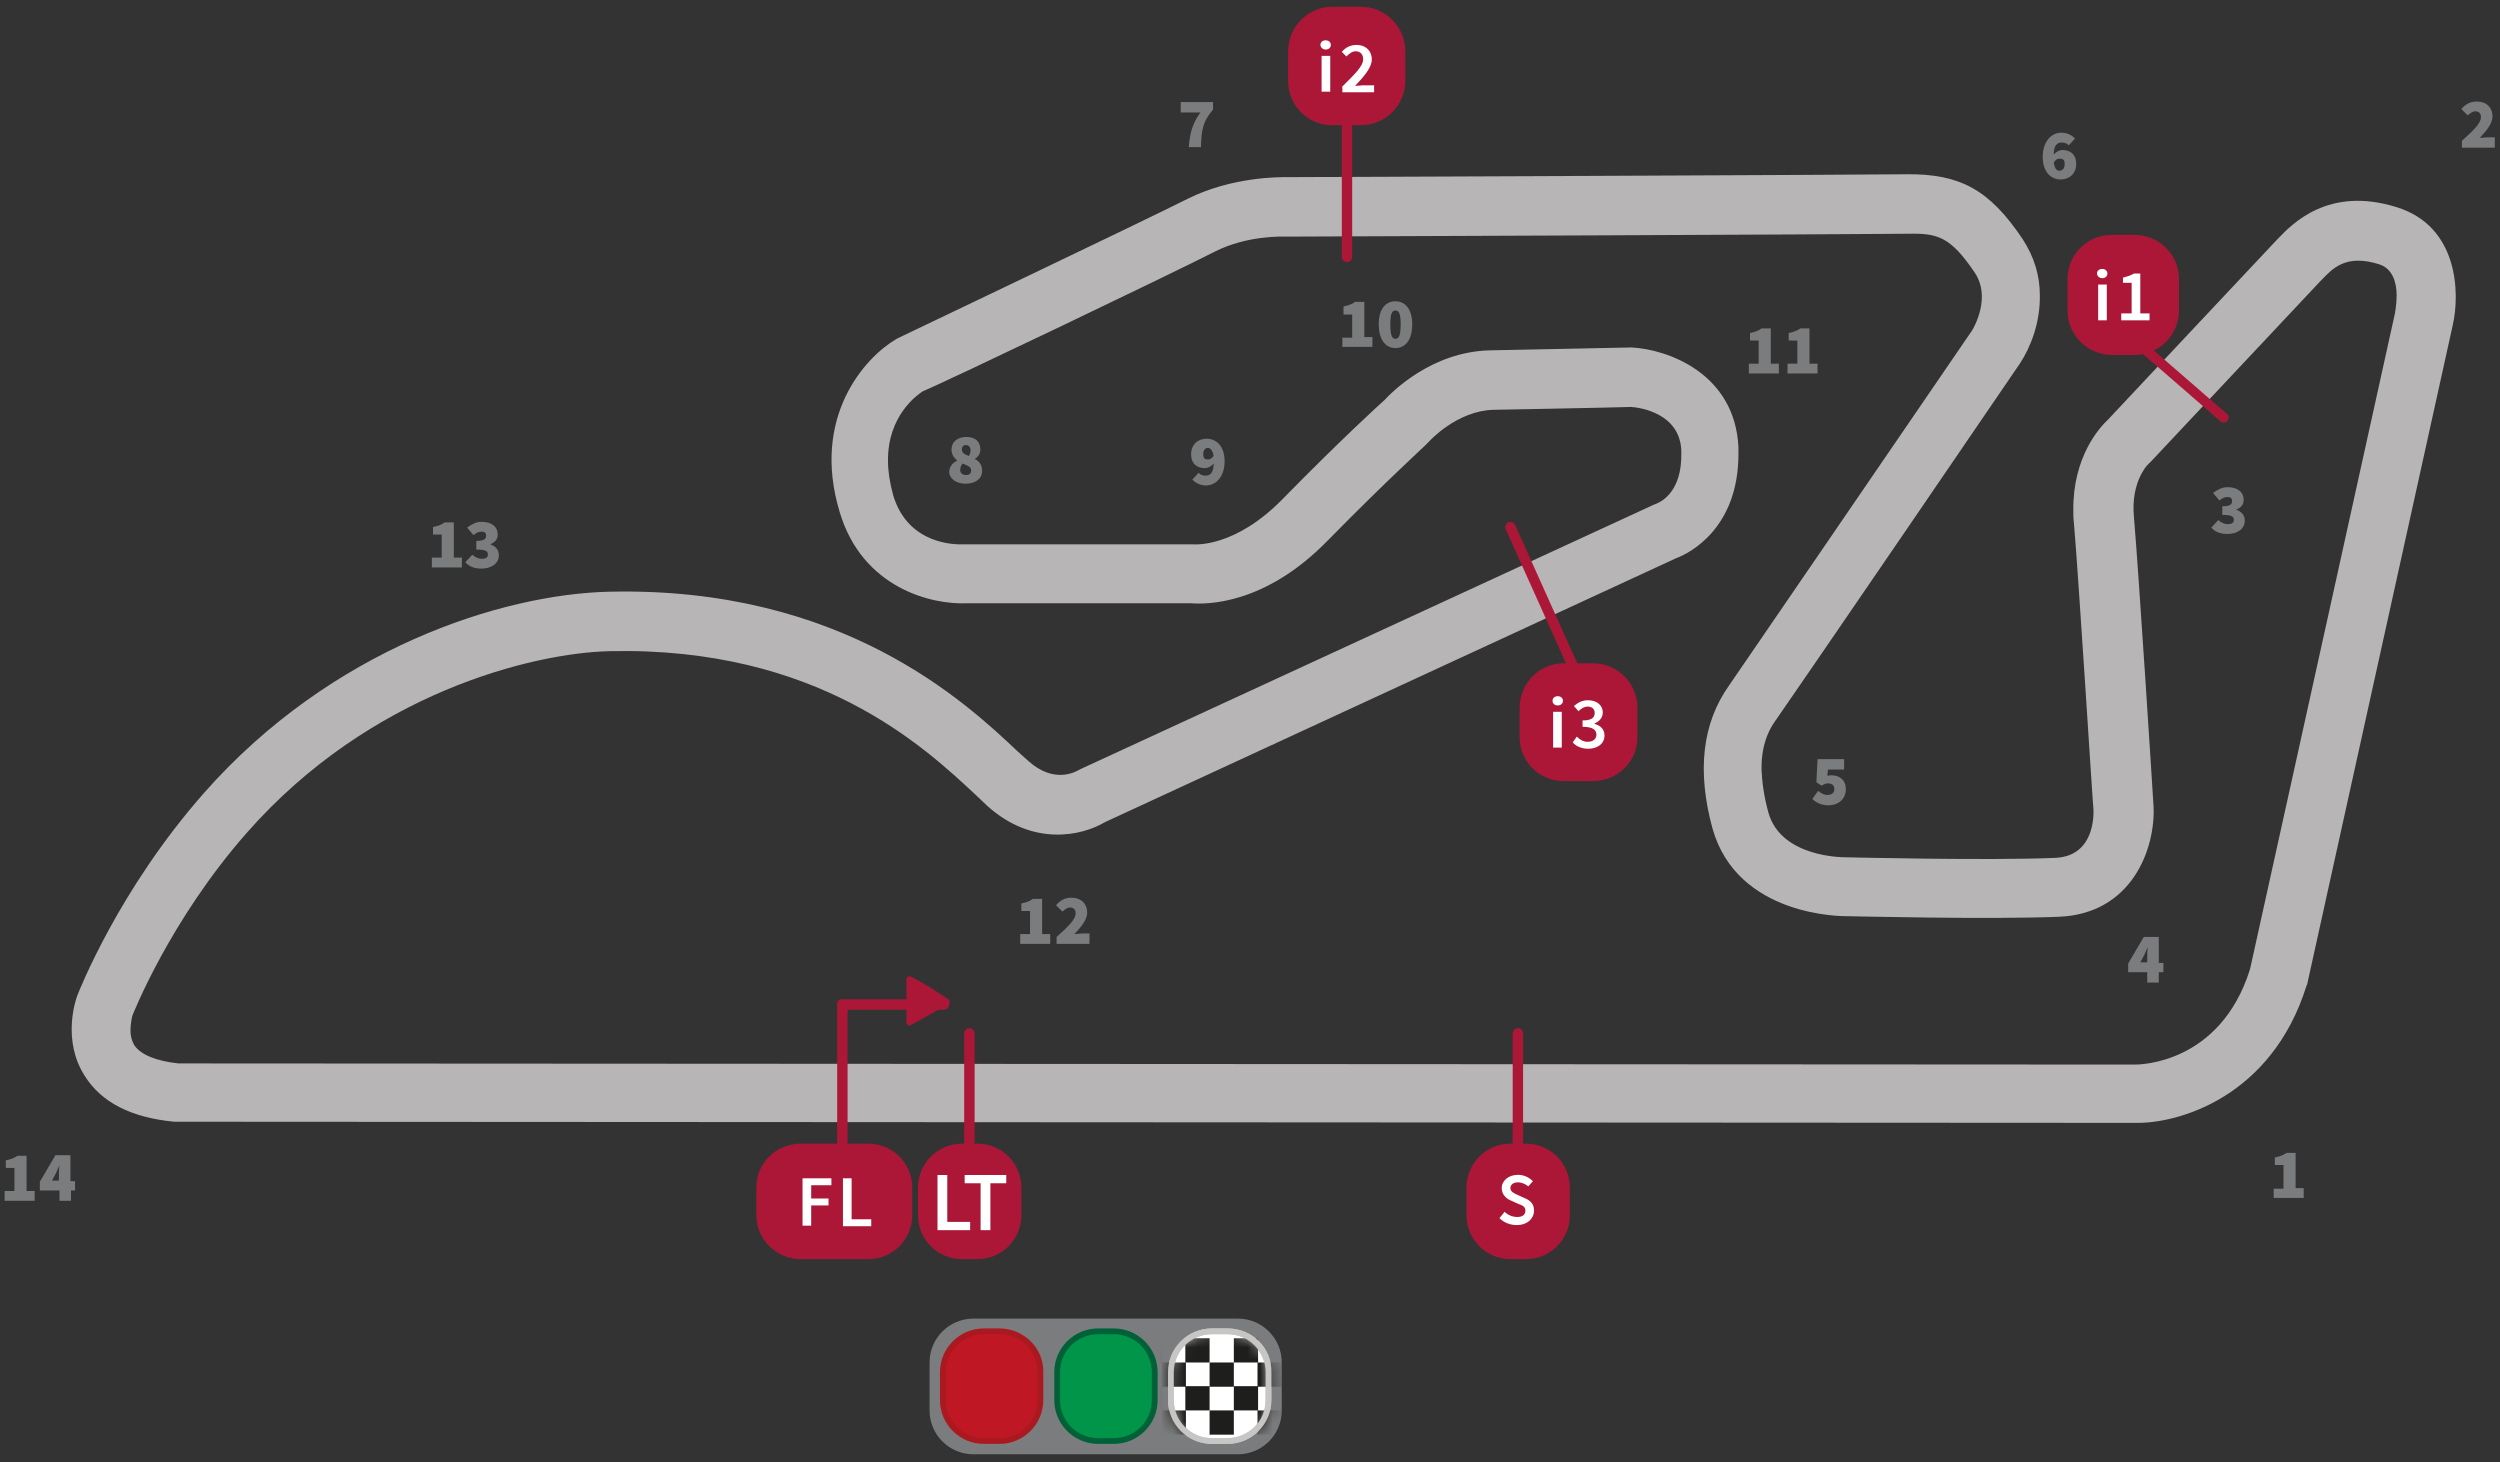 <?xml version="1.0" encoding="UTF-8"?>
<svg viewBox="0 0 200 117" version="1.1" xmlns="http://www.w3.org/2000/svg" xmlns:xlink="http://www.w3.org/1999/xlink">
    <rect x="0" y="0" width="200" height="117" fill="#333333" stroke="none"/>
    <!-- Generator: sketchtool 51.2 (57519) - http://www.bohemiancoding.com/sketch -->
    <title>7FC094F4-9396-4A0B-A2BD-0FA4B43FF238</title>
    <desc>Created with sketchtool.</desc>
    <defs>
        <path d="M0.139,3.557 C0.139,1.617 1.709,0.046 3.649,0.046 L4.896,0.046 C6.836,0.046 8.406,1.617 8.406,3.557 L8.406,5.774 C8.406,7.714 6.836,9.284 4.896,9.284 L3.649,9.284 C1.709,9.284 0.139,7.714 0.139,5.774 L0.139,3.557 Z" id="path-1"></path>
    </defs>
    <g id="Page-1" stroke="none" stroke-width="1" fill="none" fill-rule="evenodd">
        <g id="Circuit_info_05" transform="translate(-797, -857)">
            <g id="assets/circuits_info/77" transform="translate(797, 853)">
                <g id="assets/circuits_info/Circuit-Ricardo-Tormo" transform="translate(0, 4.5)">
                    <g id="trazado" transform="translate(5.543, 13.395)" fill="#B7B5B6" fill-rule="nonzero">
                        <path d="M89.515,1.986 C86.328,3.603 66.559,13.025 66.374,13.118 L66.282,13.164 L66.189,13.21 C63.649,14.688 59.353,19.446 61.617,27.021 C63.418,33.164 69.007,34.503 71.824,34.365 C71.871,34.365 89.561,34.365 89.746,34.365 C90.901,34.457 95.612,34.55 100.693,29.33 C105.404,24.527 108.637,21.617 108.637,21.57 L108.73,21.478 L108.822,21.386 C108.822,21.386 110.993,18.984 113.903,18.891 C113.903,18.891 123.788,18.707 124.942,18.661 C125.681,18.707 128.822,19.169 128.961,22.125 C128.961,22.217 128.961,22.309 128.961,22.402 C129.007,25.45 127.344,26.236 127.021,26.374 L126.928,26.42 L126.79,26.467 L80.924,47.621 L80.739,47.714 C80.416,47.898 78.753,48.776 76.767,47.021 L75.889,46.236 C71.686,42.263 61.801,33.025 43.233,33.441 C34.642,33.626 20.97,37.968 10.762,49.561 C3.926,57.321 0.785,65.404 0.647,65.727 C0.508,66.097 -0.6,69.33 1.247,72.194 C2.587,74.319 4.988,75.52 8.406,75.843 L8.499,75.843 L165.219,75.935 C168.73,76.028 176.212,73.857 178.984,64.942 L179.03,64.85 L190.67,12.148 C191.27,9.561 191.132,4.203 186.189,2.679 C180.739,0.97 177.829,4.018 176.721,5.173 L176.628,5.266 C175.658,6.282 163.88,18.845 163.095,19.677 C162.448,20.277 160.277,22.633 160.323,26.928 C160.323,27.252 160.323,27.575 160.37,27.945 C160.739,32.148 161.894,50.762 161.94,50.947 C161.94,50.947 161.94,50.993 161.94,50.993 C161.94,51.871 161.755,54.596 158.891,54.734 C153.487,54.965 142.217,54.688 142.125,54.688 C141.848,54.688 136.952,54.688 135.935,51.132 C135.566,49.792 135.427,48.684 135.381,47.714 C135.335,45.358 136.212,44.157 136.536,43.695 C137.46,42.402 155.335,16.259 156.074,15.15 C156.859,13.949 157.691,11.963 157.644,9.7 C157.644,8.222 157.229,6.697 156.259,5.219 C153.626,1.293 151.27,-2.13440376e-14 146.975,0.046 C143.741,0.092 98.383,0.277 97.321,0.277 C96.859,0.277 93.072,0.231 89.515,1.986 Z M91.64,6.236 C94.273,4.896 97.229,5.035 97.229,5.035 L97.275,5.035 L97.367,5.035 C99.261,5.035 143.88,4.85 147.113,4.804 C149.469,4.758 150.485,5.035 152.425,7.898 C153.811,9.931 152.286,12.425 152.24,12.517 C145.866,21.848 133.487,39.908 132.794,40.924 C130.624,43.972 130.208,47.806 131.455,52.379 C133.441,59.446 141.848,59.4 142.171,59.4 C142.54,59.4 153.626,59.677 159.169,59.446 C164.988,59.215 166.882,54.042 166.744,50.67 C166.697,49.838 165.543,31.732 165.173,27.483 C164.896,24.573 166.328,23.187 166.42,23.141 L166.467,23.095 L166.559,23.002 C166.697,22.864 179.122,9.607 180.092,8.591 L180.185,8.499 C181.109,7.529 182.171,6.42 184.804,7.252 C185.912,7.621 186.189,8.776 186.189,9.746 C186.189,10.485 186.051,11.085 186.051,11.178 C186.051,11.178 175.15,60.554 174.457,63.649 C172.055,71.27 165.543,71.27 165.266,71.27 C165.219,71.27 13.995,71.178 8.73,71.178 C6.975,70.993 5.727,70.485 5.219,69.746 C4.988,69.376 4.896,68.961 4.896,68.545 C4.896,67.945 5.035,67.436 5.035,67.39 C5.035,67.39 7.991,59.769 14.226,52.702 C24.065,41.524 37.09,38.337 43.233,38.199 C59.861,37.829 68.406,45.866 72.517,49.7 L73.441,50.577 C77.09,53.857 81.016,52.979 82.864,51.871 C82.864,51.871 128.453,30.808 128.545,30.762 C129.561,30.393 133.58,28.406 133.533,22.309 C133.533,22.171 133.533,22.032 133.533,21.894 C133.256,15.935 127.806,14.042 124.988,13.903 L124.896,13.903 L113.58,14.134 C108.961,14.273 105.82,17.46 105.219,18.106 C104.804,18.476 101.709,21.293 97.09,26.005 C93.256,29.931 90.069,29.654 89.931,29.654 L89.792,29.654 L89.607,29.654 L71.501,29.654 L71.409,29.654 C70.993,29.654 67.113,29.746 65.912,25.727 C65.635,24.711 65.497,23.788 65.497,23.002 C65.45,19.353 67.852,17.691 68.268,17.413 C70.069,16.674 88.499,7.852 91.64,6.236 Z" id="Shape"></path>
                    </g>
                    <g id="PUNTOS_INTERMEDIOS_Y_SEMAFORO" transform="translate(60.508, 0)">
                        <path d="M60.924,95.058 C60.693,95.058 60.508,94.873 60.508,94.642 L60.508,82.171 C60.508,81.94 60.693,81.755 60.924,81.755 C61.155,81.755 61.339,81.94 61.339,82.171 L61.339,94.642 C61.339,94.873 61.155,95.058 60.924,95.058 Z" id="Shape" fill="#AC1737" fill-rule="nonzero"></path>
                        <path d="M17.044,95.058 C16.813,95.058 16.628,94.873 16.628,94.642 L16.628,82.171 C16.628,81.94 16.813,81.755 17.044,81.755 C17.275,81.755 17.46,81.94 17.46,82.171 L17.46,94.642 C17.46,94.873 17.275,95.058 17.044,95.058 Z" id="Shape-Copy" fill="#AC1737" fill-rule="nonzero"></path>
                        <path d="M65.635,53.441 C65.45,53.533 65.173,53.441 65.081,53.256 L59.954,41.848 C59.861,41.663 59.954,41.386 60.139,41.293 C60.323,41.201 60.6,41.293 60.693,41.478 L65.82,52.887 C65.912,53.118 65.82,53.349 65.635,53.441 Z" id="Shape" fill="#AC1737" fill-rule="nonzero"></path>
                        <path d="M117.691,33.164 C117.552,33.349 117.275,33.349 117.136,33.21 L107.714,25.035 C107.529,24.896 107.529,24.619 107.667,24.48 C107.806,24.296 108.083,24.296 108.222,24.434 L117.644,32.61 C117.829,32.702 117.829,32.979 117.691,33.164 Z" id="Shape" fill="#AC1737" fill-rule="nonzero"></path>
                        <g id="Group" transform="translate(12.933, 90.993)" fill-rule="nonzero">
                            <path d="M43.88,3.51 C43.88,1.57 45.45,0 47.39,0 L48.637,0 C50.577,0 52.148,1.57 52.148,3.51 L52.148,5.727 C52.148,7.667 50.577,9.238 48.637,9.238 L47.39,9.238 C45.45,9.238 43.88,7.667 43.88,5.727 L43.88,3.51 Z" id="Shape" fill="#AC1737"></path>
                            <path d="M0,3.51 C0,1.57 1.57,0 3.51,0 L4.758,0 C6.697,0 8.268,1.57 8.268,3.51 L8.268,5.727 C8.268,7.667 6.697,9.238 4.758,9.238 L3.51,9.238 C1.57,9.238 1.31278104e-14,7.667 1.31278104e-14,5.727 L1.31278104e-14,3.51 Z" id="Shape-Copy-2" fill="#AC1737"></path>
                            <path d="M46.928,5.45 C47.206,5.727 47.575,5.866 47.945,5.866 C48.36,5.866 48.591,5.681 48.591,5.358 C48.591,5.035 48.36,4.942 47.991,4.804 L47.483,4.573 C47.113,4.434 46.697,4.111 46.697,3.557 C46.697,2.956 47.252,2.494 47.991,2.494 C48.453,2.494 48.868,2.679 49.192,3.002 L48.822,3.418 C48.591,3.233 48.314,3.095 47.991,3.095 C47.621,3.095 47.39,3.279 47.39,3.557 C47.39,3.834 47.667,3.972 47.991,4.111 L48.499,4.342 C48.961,4.527 49.284,4.804 49.284,5.358 C49.284,5.958 48.776,6.513 47.898,6.513 C47.39,6.513 46.882,6.328 46.513,5.958 L46.928,5.45 Z" id="Shape" fill="#FFFFFF"></path>
                        </g>
                        <g id="Group" transform="translate(0, 90.993)" fill-rule="nonzero">
                            <path d="M0,3.51 C0,1.57 1.57,0 3.557,0 L8.961,0 C10.901,0 12.471,1.57 12.471,3.51 L12.471,5.727 C12.471,7.667 10.901,9.238 8.961,9.238 L3.557,9.238 C1.617,9.238 0,7.667 0,5.727 L0,3.51 Z" id="Shape" fill="#AC1737"></path>
                            <g transform="translate(3.695, 2.771)" fill="#FFFFFF" id="Shape">
                                <polygon points="0 0 2.309 0 2.309 0.554 0.693 0.554 0.693 1.617 2.079 1.617 2.079 2.171 0.693 2.171 0.693 3.788 0 3.788"></polygon>
                                <polygon points="3.233 0 3.926 0 3.926 3.279 5.497 3.279 5.497 3.834 3.233 3.834"></polygon>
                            </g>
                        </g>
                        <g id="Group" transform="translate(60.97, 52.194)" fill-rule="nonzero">
                            <path d="M0.092,3.926 C0.092,1.986 1.663,0.37 3.603,0.37 L5.958,0.37 C7.898,0.37 9.515,1.94 9.515,3.926 L9.515,6.282 C9.515,8.222 7.945,9.792 5.958,9.792 L3.603,9.792 C1.663,9.792 0.092,8.222 0.092,6.282 L0.092,3.926 Z" id="Shape" fill="#AC1737"></path>
                            <g transform="translate(2.309, 2.771)" fill="#FFFFFF" id="Shape">
                                <path d="M0.416,0.6 C0.416,0.37 0.6,0.231 0.831,0.231 C1.062,0.231 1.247,0.37 1.247,0.6 C1.247,0.831 1.062,0.97 0.831,0.97 C0.6,0.97 0.416,0.831 0.416,0.6 Z M0.462,1.478 L1.155,1.478 L1.155,4.342 L0.462,4.342 L0.462,1.478 Z"></path>
                                <path d="M2.356,3.464 C2.587,3.695 2.864,3.88 3.233,3.88 C3.649,3.88 3.926,3.649 3.926,3.326 C3.926,2.956 3.695,2.679 2.818,2.679 L2.818,2.171 C3.557,2.171 3.788,1.94 3.788,1.57 C3.788,1.247 3.557,1.062 3.233,1.062 C2.956,1.062 2.725,1.201 2.494,1.432 L2.125,1.016 C2.448,0.739 2.818,0.554 3.233,0.554 C3.926,0.554 4.434,0.924 4.434,1.524 C4.434,1.94 4.203,2.217 3.788,2.402 L3.788,2.448 C4.249,2.587 4.573,2.864 4.573,3.372 C4.573,4.065 3.972,4.434 3.279,4.434 C2.679,4.434 2.263,4.203 2.032,3.926 L2.356,3.464 Z"></path>
                            </g>
                        </g>
                        <g id="Group" transform="translate(104.85, 18.014)" fill-rule="nonzero">
                            <path d="M0.046,3.788 C0.046,1.848 1.617,0.277 3.603,0.277 L5.404,0.277 C7.344,0.277 8.961,1.848 8.961,3.788 L8.961,6.328 C8.961,8.268 7.39,9.885 5.404,9.885 L3.603,9.885 C1.663,9.885 0.046,8.314 0.046,6.328 L0.046,3.788 Z" id="Shape" fill="#AC1737"></path>
                            <g transform="translate(2.309, 2.771)" fill="#FFFFFF" id="Shape">
                                <path d="M0.092,0.6 C0.092,0.37 0.277,0.231 0.508,0.231 C0.739,0.231 0.924,0.37 0.924,0.6 C0.924,0.831 0.739,0.97 0.508,0.97 C0.277,0.97 0.092,0.785 0.092,0.6 Z M0.185,1.478 L0.878,1.478 L0.878,4.342 L0.185,4.342 L0.185,1.478 Z"></path>
                                <path d="M2.032,3.788 L2.864,3.788 L2.864,1.339 L2.171,1.339 L2.171,0.924 C2.54,0.831 2.818,0.739 3.048,0.6 L3.557,0.6 L3.557,3.788 L4.296,3.788 L4.296,4.342 L2.032,4.342 L2.032,3.788 Z"></path>
                            </g>
                        </g>
                        <g id="Group" transform="translate(42.494, 0)" fill-rule="nonzero">
                            <path d="M0.046,3.603 C0.046,1.663 1.617,0.046 3.557,0.046 L5.866,0.046 C7.806,0.046 9.423,1.617 9.423,3.603 L9.423,5.958 C9.423,7.898 7.852,9.515 5.866,9.515 L3.557,9.515 C1.617,9.515 0.046,7.945 0.046,5.958 L0.046,3.603 Z" id="Shape" fill="#AC1737"></path>
                            <g transform="translate(2.309, 2.309)" fill="#FFFFFF" id="Shape">
                                <path d="M0.323,0.785 C0.323,0.554 0.508,0.416 0.739,0.416 C0.97,0.416 1.155,0.554 1.155,0.785 C1.155,1.016 0.97,1.155 0.739,1.155 C0.508,1.155 0.323,0.97 0.323,0.785 Z M0.416,1.663 L1.109,1.663 L1.109,4.527 L0.416,4.527 L0.416,1.663 Z"></path>
                                <path d="M2.032,4.157 C3.048,3.141 3.741,2.494 3.741,1.94 C3.741,1.524 3.51,1.293 3.141,1.293 C2.864,1.293 2.633,1.478 2.402,1.709 L2.032,1.339 C2.356,0.97 2.725,0.785 3.233,0.785 C3.926,0.785 4.434,1.247 4.434,1.94 C4.434,2.587 3.834,3.279 3.095,4.065 C3.279,4.065 3.557,4.018 3.695,4.018 L4.619,4.018 L4.619,4.573 L2.079,4.573 L2.079,4.157 L2.032,4.157 Z"></path>
                            </g>
                        </g>
                        <path d="M47.252,20.462 C47.021,20.462 46.836,20.277 46.836,20.046 L46.836,7.575 C46.836,7.344 47.021,7.159 47.252,7.159 C47.483,7.159 47.667,7.344 47.667,7.575 L47.667,20.046 C47.667,20.277 47.483,20.462 47.252,20.462 Z" id="Shape" fill="#AC1737" fill-rule="nonzero"></path>
                        <path d="M6.882,91.917 C6.651,91.917 6.467,91.732 6.467,91.501 L6.467,79.815 C6.467,79.584 6.651,79.446 6.836,79.446 L15.012,79.446 C15.242,79.446 15.427,79.63 15.427,79.861 C15.427,80.092 15.242,80.277 15.012,80.277 L7.436,80.277 C7.344,80.277 7.298,80.37 7.298,80.416 L7.298,91.501 C7.298,91.732 7.113,91.917 6.882,91.917 Z" id="Shape" fill="#AC1737" fill-rule="nonzero"></path>
                        <path d="M15.335,79.429 C15.52,79.521 15.52,79.752 15.335,79.845 L13.857,80.676 L12.379,81.507 C12.194,81.6 12.009,81.461 12.009,81.277 L12.009,79.568 L12.009,77.859 C12.009,77.674 12.194,77.535 12.379,77.628 L13.857,78.459 L15.335,79.429 Z" id="Shape" fill="#AC1737" fill-rule="nonzero"></path>
                        <path d="M104.988,11.132 C104.896,10.993 104.665,10.901 104.434,10.901 C104.065,10.901 103.788,11.132 103.788,11.871 C103.972,11.64 104.249,11.501 104.48,11.501 C105.081,11.501 105.589,11.824 105.589,12.61 C105.589,13.395 105.035,13.857 104.342,13.857 C103.649,13.857 102.91,13.349 102.91,12.055 C102.91,10.762 103.649,10.115 104.388,10.115 C104.896,10.115 105.266,10.346 105.497,10.577 L104.988,11.132 Z M104.665,12.61 C104.665,12.24 104.48,12.194 104.249,12.194 C104.065,12.194 103.926,12.286 103.788,12.517 C103.88,13.025 104.065,13.164 104.249,13.164 C104.48,13.118 104.665,13.025 104.665,12.61 Z" id="Shape" fill="#7B7C7D" fill-rule="nonzero"></path>
                        <path d="M13.857,108.499 C13.857,106.559 15.427,104.988 17.367,104.988 L38.522,104.988 C40.462,104.988 42.032,106.559 42.032,108.499 L42.032,112.333 C42.032,114.273 40.462,115.843 38.522,115.843 L17.367,115.843 C15.427,115.843 13.857,114.273 13.857,112.333 L13.857,108.499 Z" id="Shape" fill="#7B7C7D" fill-rule="nonzero"></path>
                        <g id="Group" transform="translate(32.794, 105.774)" fill-rule="nonzero">
                            <path d="M3.649,9.053 C1.848,9.053 0.37,7.575 0.37,5.774 L0.37,3.557 C0.37,1.755 1.848,0.277 3.649,0.277 L4.896,0.277 C6.697,0.277 8.176,1.755 8.176,3.557 L8.176,5.774 C8.176,7.575 6.697,9.053 4.896,9.053 L3.649,9.053 Z" id="Shape" fill="#FFFFFF"></path>
                            <path d="M4.896,0.462 C6.605,0.462 7.945,1.848 7.945,3.51 L7.945,5.727 C7.945,7.436 6.559,8.776 4.896,8.776 L3.649,8.776 C1.94,8.776 0.6,7.39 0.6,5.727 L0.6,3.51 C0.6,1.801 1.986,0.462 3.649,0.462 L4.896,0.462 Z M4.896,0 L3.649,0 C1.709,0 0.139,1.57 0.139,3.51 L0.139,5.727 C0.139,7.667 1.709,9.238 3.649,9.238 L4.896,9.238 C6.836,9.238 8.406,7.667 8.406,5.727 L8.406,3.51 C8.453,1.57 6.882,0 4.896,0 Z" id="Shape" fill="#C7C6C5"></path>
                        </g>
                        <g id="Clipped" transform="translate(32.794, 105.774)">
                            <mask id="mask-2" fill="white">
                                <use xlink:href="#path-1"></use>
                            </mask>
                            <g id="SVGID_1_"></g>
                            <g id="Group" mask="url(#mask-2)" fill="#1E1E1C" fill-rule="nonzero">
                                <g transform="translate(-2.309, 0.462)" id="Rectangle-path">
                                    <rect x="0" y="0.323" width="1.94" height="1.94"></rect>
                                    <rect x="1.94" y="2.263" width="1.94" height="1.94"></rect>
                                    <rect x="3.834" y="0.323" width="1.94" height="1.94"></rect>
                                    <rect x="5.774" y="2.263" width="1.94" height="1.94"></rect>
                                    <rect x="0" y="4.157" width="1.94" height="1.94"></rect>
                                    <rect x="1.94" y="6.097" width="1.94" height="1.94"></rect>
                                    <rect x="3.834" y="4.157" width="1.94" height="1.94"></rect>
                                    <rect x="5.774" y="6.097" width="1.94" height="1.94"></rect>
                                    <rect x="7.714" y="0.323" width="1.94" height="1.94"></rect>
                                    <rect x="9.607" y="2.263" width="1.94" height="1.94"></rect>
                                    <rect x="7.714" y="4.157" width="1.94" height="1.94"></rect>
                                    <rect x="9.607" y="6.097" width="1.94" height="1.94"></rect>
                                </g>
                            </g>
                        </g>
                        <g id="Group" transform="translate(14.319, 105.774)" fill-rule="nonzero">
                            <path d="M3.88,9.053 C2.079,9.053 0.6,7.575 0.6,5.774 L0.6,3.557 C0.6,1.755 2.079,0.277 3.88,0.277 L5.127,0.277 C6.928,0.277 8.406,1.755 8.406,3.557 L8.406,5.774 C8.406,7.575 6.928,9.053 5.127,9.053 L3.88,9.053 Z" id="Shape" fill="#C01724"></path>
                            <path d="M5.127,0.462 C6.836,0.462 8.176,1.848 8.176,3.51 L8.176,5.727 C8.176,7.436 6.79,8.776 5.127,8.776 L3.88,8.776 C2.171,8.776 0.831,7.39 0.831,5.727 L0.831,3.51 C0.831,1.801 2.217,0.462 3.88,0.462 L5.127,0.462 Z M5.127,0 L3.88,0 C1.94,0 0.37,1.57 0.37,3.51 L0.37,5.727 C0.37,7.667 1.94,9.238 3.88,9.238 L5.127,9.238 C7.067,9.238 8.637,7.667 8.637,5.727 L8.637,3.51 C8.684,1.57 7.067,0 5.127,0 Z" id="Shape" fill="#AA1920"></path>
                        </g>
                        <g id="Group" transform="translate(23.557, 105.774)" fill-rule="nonzero">
                            <path d="M3.788,9.053 C1.986,9.053 0.508,7.575 0.508,5.774 L0.508,3.557 C0.508,1.755 1.986,0.277 3.788,0.277 L5.035,0.277 C6.836,0.277 8.314,1.755 8.314,3.557 L8.314,5.774 C8.314,7.575 6.836,9.053 5.035,9.053 L3.788,9.053 Z" id="Shape" fill="#009548"></path>
                            <path d="M5.035,0.462 C6.744,0.462 8.083,1.848 8.083,3.51 L8.083,5.727 C8.083,7.436 6.697,8.776 5.035,8.776 L3.788,8.776 C2.079,8.776 0.739,7.39 0.739,5.727 L0.739,3.51 C0.739,1.801 2.125,0.462 3.788,0.462 L5.035,0.462 Z M5.035,0 L3.788,0 C1.848,0 0.277,1.57 0.277,3.51 L0.277,5.727 C0.277,7.667 1.848,9.238 3.788,9.238 L5.035,9.238 C6.975,9.238 8.545,7.667 8.545,5.727 L8.545,3.51 C8.545,1.57 6.975,0 5.035,0 Z" id="Shape" fill="#006139"></path>
                        </g>
                        <path d="M37.691,106.236 C39.4,106.236 40.739,107.621 40.739,109.284 L40.739,111.501 C40.739,113.21 39.353,114.55 37.691,114.55 L36.443,114.55 C34.734,114.55 33.395,113.164 33.395,111.501 L33.395,109.284 C33.395,107.575 34.781,106.236 36.443,106.236 L37.691,106.236 Z M37.691,105.774 L36.443,105.774 C34.503,105.774 32.933,107.344 32.933,109.284 L32.933,111.501 C32.933,113.441 34.503,115.012 36.443,115.012 L37.691,115.012 C39.63,115.012 41.201,113.441 41.201,111.501 L41.201,109.284 C41.247,107.344 39.677,105.774 37.691,105.774 Z" id="Shape" fill="#C7C6C5" fill-rule="nonzero"></path>
                    </g>
                    <g id="textos_y_numeros" transform="translate(0, 7.39)" fill="#7B7C7D" fill-rule="nonzero">
                        <path d="M181.894,87.206 L182.679,87.206 L182.679,85.312 L181.986,85.312 L181.986,84.711 C182.402,84.619 182.679,84.527 182.91,84.342 L183.649,84.342 L183.649,87.159 L184.296,87.159 L184.296,87.945 L181.894,87.945 L181.894,87.206 Z" id="Shape"></path>
                        <path d="M196.952,3.372 C197.829,2.587 198.476,1.986 198.476,1.478 C198.476,1.155 198.291,1.016 198.014,1.016 C197.783,1.016 197.598,1.201 197.413,1.339 L196.905,0.831 C197.275,0.416 197.644,0.231 198.152,0.231 C198.891,0.231 199.4,0.693 199.4,1.432 C199.4,2.032 198.845,2.633 198.383,3.141 C198.568,3.141 198.845,3.095 198.984,3.095 L199.584,3.095 L199.584,3.926 L196.952,3.926 L196.952,3.372 Z" id="Shape"></path>
                        <path d="M177.46,33.718 C177.691,33.903 177.921,34.042 178.199,34.042 C178.522,34.042 178.707,33.949 178.707,33.718 C178.707,33.441 178.568,33.303 177.783,33.303 L177.783,32.61 C178.383,32.61 178.568,32.471 178.568,32.194 C178.568,31.963 178.43,31.871 178.199,31.871 C177.968,31.871 177.783,31.963 177.552,32.148 L177.044,31.547 C177.413,31.27 177.783,31.085 178.199,31.085 C178.984,31.085 179.492,31.455 179.492,32.102 C179.492,32.471 179.307,32.702 178.891,32.887 C179.307,33.025 179.584,33.303 179.584,33.764 C179.584,34.457 178.938,34.827 178.199,34.827 C177.598,34.827 177.182,34.642 176.905,34.319 L177.46,33.718 Z" id="Shape"></path>
                        <path d="M173.072,69.885 L172.702,69.885 L172.702,70.716 L171.778,70.716 L171.778,69.885 L170.254,69.885 L170.254,69.192 L171.501,67.067 L172.702,67.067 L172.702,69.145 L173.072,69.145 L173.072,69.885 Z M171.778,69.145 L171.778,68.73 C171.778,68.499 171.778,68.129 171.824,67.852 C171.732,68.083 171.64,68.268 171.547,68.499 L171.224,69.099 L171.778,69.099 L171.778,69.145 Z" id="Shape"></path>
                        <path d="M145.45,55.381 C145.681,55.566 145.912,55.704 146.189,55.704 C146.513,55.704 146.744,55.566 146.744,55.242 C146.744,54.919 146.559,54.781 146.236,54.781 C146.051,54.781 145.958,54.827 145.727,54.965 L145.312,54.688 L145.404,52.841 L147.529,52.841 L147.529,53.672 L146.236,53.672 L146.189,54.18 C146.328,54.134 146.42,54.134 146.513,54.134 C147.159,54.134 147.667,54.503 147.667,55.242 C147.667,56.074 147.021,56.536 146.282,56.536 C145.681,56.536 145.266,56.305 144.988,56.028 L145.45,55.381 Z" id="Shape"></path>
                        <path d="M96.028,1.109 L94.457,1.109 L94.457,0.277 L97.044,0.277 L97.044,0.878 C96.212,1.848 96.12,2.494 96.074,3.88 L95.104,3.88 C95.196,2.725 95.381,2.032 96.028,1.109 Z" id="Shape"></path>
                        <path d="M76.582,28.961 C76.305,28.73 76.12,28.453 76.12,28.083 C76.12,27.436 76.628,27.067 77.321,27.067 C78.014,27.067 78.43,27.436 78.43,28.083 C78.43,28.406 78.245,28.684 77.968,28.822 C78.337,29.007 78.568,29.284 78.568,29.792 C78.568,30.393 78.06,30.808 77.229,30.808 C76.49,30.808 75.935,30.393 75.935,29.838 C75.982,29.376 76.212,29.145 76.582,28.961 Z M77.275,30.115 C77.506,30.115 77.691,30.023 77.691,29.746 C77.691,29.469 77.46,29.376 76.998,29.192 C76.905,29.33 76.813,29.515 76.813,29.7 C76.813,29.977 77.044,30.115 77.275,30.115 Z M77.644,28.129 C77.644,27.898 77.506,27.714 77.275,27.714 C77.09,27.714 76.952,27.806 76.952,28.083 C76.952,28.314 77.136,28.453 77.506,28.591 C77.598,28.453 77.644,28.268 77.644,28.129 Z" id="Shape"></path>
                        <path d="M95.889,29.931 C95.982,30.069 96.212,30.162 96.443,30.162 C96.813,30.162 97.09,29.931 97.09,29.192 C96.905,29.423 96.628,29.561 96.397,29.561 C95.797,29.561 95.289,29.238 95.289,28.453 C95.289,27.667 95.843,27.206 96.536,27.206 C97.229,27.206 97.968,27.714 97.968,29.007 C97.968,30.3 97.229,30.947 96.49,30.947 C95.982,30.947 95.612,30.716 95.381,30.485 L95.889,29.931 Z M97.09,28.591 C96.998,28.083 96.813,27.945 96.628,27.945 C96.443,27.945 96.259,28.083 96.259,28.453 C96.259,28.822 96.443,28.868 96.674,28.868 C96.767,28.868 96.952,28.776 97.09,28.591 Z" id="Shape"></path>
                        <g id="Group" transform="translate(107.159, 16.166)">
                            <path d="M0.231,2.956 L1.016,2.956 L1.016,1.109 L0.323,1.109 L0.323,0.462 C0.739,0.37 1.016,0.277 1.247,0.092 L1.986,0.092 L1.986,2.91 L2.633,2.91 L2.633,3.695 L0.231,3.695 L0.231,2.956 Z" id="Shape"></path>
                            <path d="M3.141,1.894 C3.141,0.647 3.695,0.046 4.48,0.046 C5.266,0.046 5.82,0.693 5.82,1.894 C5.82,3.141 5.266,3.788 4.48,3.788 C3.695,3.788 3.141,3.141 3.141,1.894 Z M4.896,1.894 C4.896,0.924 4.711,0.785 4.48,0.785 C4.249,0.785 4.065,0.924 4.065,1.894 C4.065,2.864 4.249,3.048 4.48,3.048 C4.711,3.048 4.896,2.864 4.896,1.894 Z" id="Shape"></path>
                        </g>
                        <g id="Group" transform="translate(139.492, 18.014)">
                            <path d="M0.416,3.187 L1.201,3.187 L1.201,1.339 L0.508,1.339 L0.508,0.739 C0.924,0.647 1.201,0.554 1.432,0.37 L2.171,0.37 L2.171,3.187 L2.818,3.187 L2.818,3.972 L0.416,3.972 L0.416,3.187 Z" id="Shape"></path>
                            <path d="M3.51,3.187 L4.296,3.187 L4.296,1.339 L3.603,1.339 L3.603,0.739 C4.018,0.647 4.296,0.554 4.527,0.37 L5.266,0.37 L5.266,3.187 L5.912,3.187 L5.912,3.972 L3.51,3.972 L3.51,3.187 Z" id="Shape"></path>
                        </g>
                        <g id="Group" transform="translate(81.293, 63.741)">
                            <path d="M0.323,3.095 L1.109,3.095 L1.109,1.247 L0.416,1.247 L0.416,0.647 C0.831,0.554 1.109,0.462 1.339,0.277 L2.079,0.277 L2.079,3.095 L2.725,3.095 L2.725,3.88 L0.323,3.88 L0.323,3.095 Z" id="Shape"></path>
                            <path d="M3.233,3.326 C4.111,2.54 4.758,1.94 4.758,1.432 C4.758,1.109 4.573,0.97 4.296,0.97 C4.065,0.97 3.88,1.155 3.695,1.293 L3.187,0.785 C3.557,0.37 3.926,0.185 4.434,0.185 C5.173,0.185 5.681,0.647 5.681,1.386 C5.681,1.986 5.127,2.587 4.665,3.095 C4.85,3.095 5.127,3.048 5.266,3.048 L5.866,3.048 L5.866,3.88 L3.233,3.88 L3.233,3.326 Z" id="Shape"></path>
                        </g>
                        <g id="Group" transform="translate(34.18, 33.718)">
                            <path d="M0.37,3.002 L1.155,3.002 L1.155,1.155 L0.462,1.155 L0.462,0.554 C0.878,0.462 1.155,0.37 1.386,0.185 L2.125,0.185 L2.125,3.002 L2.771,3.002 L2.771,3.788 L0.37,3.788 L0.37,3.002 Z" id="Shape"></path>
                            <path d="M3.603,2.771 C3.834,2.956 4.065,3.095 4.342,3.095 C4.665,3.095 4.85,3.002 4.85,2.771 C4.85,2.494 4.711,2.356 3.926,2.356 L3.926,1.663 C4.527,1.663 4.711,1.524 4.711,1.247 C4.711,1.016 4.573,0.924 4.342,0.924 C4.111,0.924 3.926,1.016 3.695,1.201 L3.187,0.6 C3.557,0.323 3.926,0.139 4.342,0.139 C5.127,0.139 5.635,0.508 5.635,1.155 C5.635,1.524 5.45,1.755 5.035,1.94 C5.45,2.079 5.727,2.356 5.727,2.818 C5.727,3.51 5.081,3.88 4.342,3.88 C3.741,3.88 3.326,3.695 3.048,3.372 L3.603,2.771 Z" id="Shape"></path>
                        </g>
                        <g id="Group" transform="translate(0, 84.527)">
                            <path d="M0.37,2.864 L1.155,2.864 L1.155,1.016 L0.462,1.016 L0.462,0.416 C0.878,0.323 1.155,0.231 1.386,0.046 L2.125,0.046 L2.125,2.864 L2.771,2.864 L2.771,3.649 L0.37,3.649 L0.37,2.864 Z" id="Shape"></path>
                            <path d="M6.051,2.818 L5.681,2.818 L5.681,3.649 L4.758,3.649 L4.758,2.818 L3.187,2.818 L3.187,2.125 L4.434,0 L5.635,0 L5.635,2.079 L6.005,2.079 L6.005,2.818 L6.051,2.818 Z M4.711,2.079 L4.711,1.663 C4.711,1.432 4.711,1.062 4.758,0.785 C4.665,1.016 4.573,1.201 4.48,1.432 L4.157,2.032 L4.711,2.032 L4.711,2.079 Z" id="Shape"></path>
                        </g>
                    </g>
                    <path d="M75,97.913 L75,93.5 L75.783,93.5 L75.783,97.252 L77.612,97.252 L77.612,97.913 L75,97.913 Z M78.448,97.913 L78.448,94.161 L77.173,94.161 L77.173,93.5 L80.5,93.5 L80.5,94.161 L79.231,94.161 L79.231,97.913 L78.448,97.913 Z" id="LT" fill="#FFFFFF"></path>
                </g>
            </g>
        </g>
    </g>
</svg>